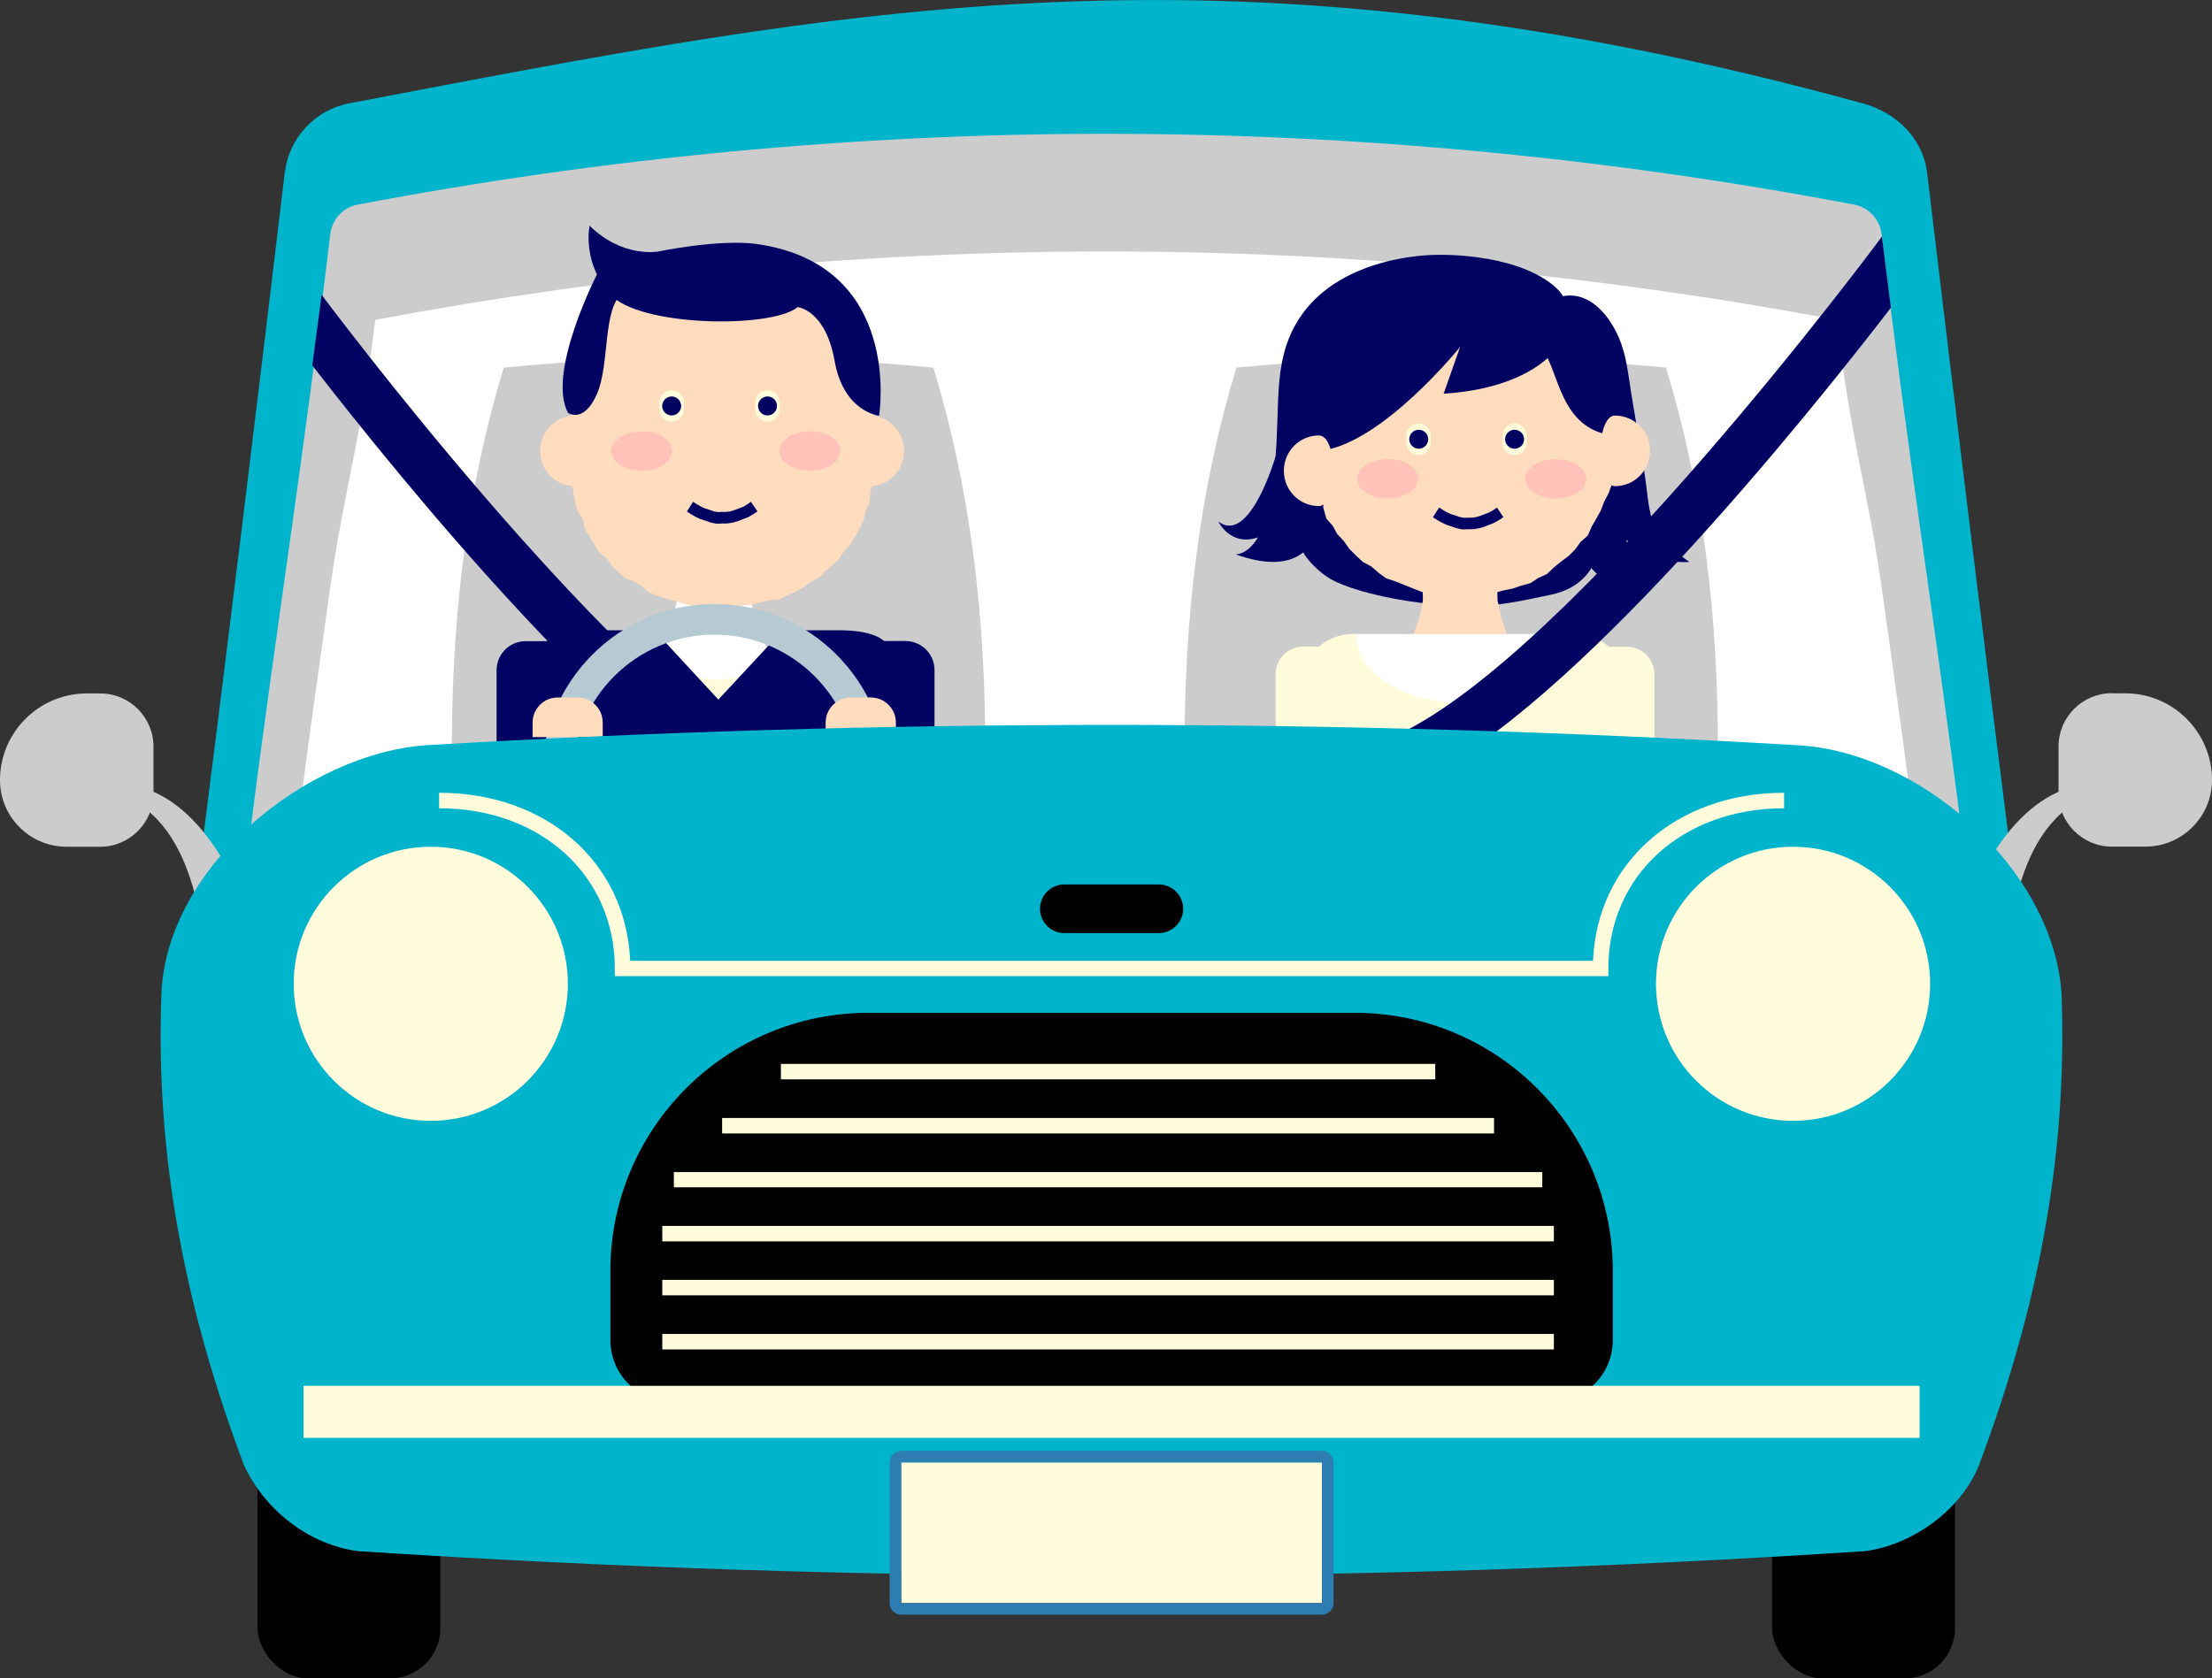 <?xml version="1.0" encoding="UTF-8"?><svg xmlns="http://www.w3.org/2000/svg" viewBox="0 0 170.07 129.08"><rect x="0" y="0" width="170.07" height="129.08" fill="#333333" stroke="none"/><defs><style>.cls-1{fill:#ffdcbd;}.cls-2{fill:#020263;}.cls-3{fill:#ffc2b8;}.cls-4{fill:#fffcdb;}.cls-5{fill:#ccc;}.cls-6{isolation:isolate;}.cls-7{mix-blend-mode:multiply;}.cls-8{fill:#fff;}.cls-9{fill:#2d7cb2;}.cls-10{fill:#00b4cc;}.cls-11{fill:#b6cad3;}</style></defs><g class="cls-6"><g id="_レイヤー_2"><g id="_オブジェクト1"><path class="cls-10" d="M154.9,68.01c-46.58-.09-93.15-.09-139.73,0,2.32-18.23,4.55-36.47,6.72-54.71.32-2.68,2.32-4.85,4.95-5.35,38.6-7.35,67.44-13.42,116.38,0,2.58.71,4.63,2.67,4.95,5.35,2.17,18.25,4.4,36.48,6.72,54.71Z"/><path class="cls-5" d="M19.18,64.45c2.03-16.07,4.07-28.42,6.21-46.43.14-1.15.98-2.07,2.1-2.28,19-3.62,38.35-5.45,57.54-5.45s38.54,1.83,57.54,5.45c1.12.21,1.96,1.13,2.1,2.28,2.15,18.04,4.19,30.39,6.21,46.43-21.88-.04-44.01-.06-65.85-.06s-43.98.02-65.85.06Z"/><path class="cls-8" d="M23.23,60.88c.7-5.36,1.4-10.34,2.14-15.55,1.13-8.02,2.29-10.8,3.48-20.73,18.56-3.49,37.45-5.26,56.18-5.26s37.63,1.77,56.18,5.26c1.19,9.95,2.36,12.75,3.49,20.78.73,5.19,1.43,10.16,2.13,15.5-20.56-.04-41.33-.05-61.8-.05s-41.24.02-61.8.05Z"/><path class="cls-5" d="M75.75,58.97c-13.79,1.68-27.21,1.68-41,0-.13-11.83,1.28-21.82,3.98-30.7,11.21-1.07,21.82-1.07,33.03,0,2.71,8.88,4.12,18.87,3.98,30.7Z"/><path class="cls-5" d="M132.08,58.97c-13.79,1.68-27.21,1.68-41,0-.13-11.83,1.28-21.82,3.98-30.7,11.21-1.07,21.82-1.07,33.03,0,2.71,8.88,4.12,18.87,3.98,30.7Z"/><path class="cls-5" d="M158.87,62.22c-2.48,1.95-3.54,5.19-4.15,8.18,0,0-3.41-1.03-3.41-1.03.33-.76.79-1.78,1.19-2.49,1.37-2.42,3.17-4.83,5.78-5.99,0,0,.59,1.33.59,1.33h0Z"/><path class="cls-5" d="M162.37,53.32h1.03c3.68,0,6.67,2.99,6.67,6.67h0c0,2.83-2.3,5.12-5.12,5.12h-2.58c-2.26,0-4.1-1.84-4.1-4.1v-3.6c0-2.26,1.84-4.1,4.1-4.1Z"/><path class="cls-5" d="M11.21,62.22c2.48,1.95,3.54,5.19,4.15,8.18,0,0,3.41-1.03,3.41-1.03-.33-.76-.79-1.78-1.19-2.49-1.37-2.42-3.17-4.83-5.78-5.99,0,0-.59,1.33-.59,1.33h0Z"/><path class="cls-5" d="M4.1,53.32h2.58c2.83,0,5.12,2.3,5.12,5.12h0c0,3.68-2.99,6.67-6.67,6.67h-1.03C1.84,65.12,0,63.28,0,61.02v-3.6C0,55.16,1.84,53.32,4.1,53.32Z" transform="translate(11.8 118.44) rotate(-180)"/><polygon class="cls-8" points="59.75 51.48 59.19 51.92 58.59 52.28 57.95 52.6 57.29 52.83 56.65 53.12 55.95 53.23 55.25 53.32 54.55 53.31 53.86 53.21 53.17 53.09 52.51 52.83 51.85 52.61 51.25 52.24 50.63 51.9 50.04 51.48 50.4 50.85 50.72 50.21 51 49.55 51.28 48.9 51.5 48.22 51.78 47.56 51.9 46.86 52.06 46.16 52.01 45.45 52 44.75 51.79 44.07 51.59 43.37 52.33 43.13 53.04 42.88 53.78 42.72 54.53 42.64 55.28 42.65 56.03 42.74 56.76 42.91 57.49 43.09 58.21 43.37 58.02 44.07 57.81 44.75 57.77 45.46 57.81 46.17 57.86 46.88 58.07 47.56 58.3 48.22 58.53 48.9 58.84 49.54 59.1 50.2 59.4 50.85 59.75 51.48"/><polygon class="cls-1" points="54.68 19.31 55.52 19.38 56.36 19.35 57.07 19.28 57.76 19.43 58.45 19.59 59.17 19.63 59.8 19.99 60.52 20.09 61.1 20.51 61.77 20.75 62.38 21.11 62.89 21.61 63.4 22.1 63.92 22.56 64.43 23.04 64.94 23.53 65.25 24.18 65.62 24.78 65.99 25.37 66.41 25.96 66.6 26.65 66.86 27.31 66.87 28.03 66.98 28.72 67.03 29.42 67.24 30.12 67.17 30.84 67.18 31.55 67.21 32.26 67.22 32.97 67.15 33.69 67.17 34.4 67.15 35.12 67.06 35.84 67.04 36.54 67.02 37.24 66.91 37.94 66.84 38.65 66.54 39.3 66.4 40 66.1 40.64 65.75 41.26 65.38 41.87 64.89 42.39 64.5 42.98 63.99 43.47 63.44 43.92 62.95 44.43 62.32 44.77 61.75 45.18 61.13 45.53 60.48 45.8 59.84 46.11 59.13 46.17 58.44 46.32 57.76 46.51 57.06 46.56 56.36 46.66 55.52 46.56 54.68 46.51 53.97 46.63 53.26 46.6 52.57 46.43 51.9 46.21 51.21 46.05 50.54 45.82 49.88 45.57 49.34 45.08 48.75 44.71 48.06 44.47 47.55 43.97 47.03 43.48 46.63 42.9 46.05 42.46 45.68 41.85 45.31 41.24 44.95 40.63 44.82 39.92 44.42 39.32 44.23 38.64 44.09 37.94 44.01 37.24 43.91 36.54 43.84 35.84 43.8 35.12 43.91 34.41 43.88 33.7 43.93 32.99 43.86 32.27 43.93 31.56 43.91 30.84 43.95 30.12 43.95 29.42 44 28.72 44.14 28.02 44.23 27.32 44.41 26.64 44.69 25.98 45.11 25.4 45.43 24.78 45.67 24.1 46.08 23.52 46.6 23.03 47.14 22.57 47.6 22.04 48.11 21.56 48.65 21.1 49.27 20.75 49.95 20.52 50.54 20.13 51.2 19.88 51.9 19.73 52.56 19.46 53.26 19.35 53.98 19.47 54.68 19.31"/><polygon class="cls-2" points="55.1 40.28 54.62 40.18 54.26 40.05 53.85 39.92 53.48 39.75 53.15 39.56 52.81 39.34 53.29 38.59 53.61 38.8 53.9 38.96 54.2 39.1 54.53 39.2 54.88 39.33 55.17 39.38 55.5 39.37 55.86 39.37 56.17 39.32 56.49 39.22 57.15 38.97 57.45 38.79 57.73 38.59 58.24 39.33 57.92 39.54 57.51 39.78 56.76 40.07 56.35 40.19 55.9 40.26 55.52 40.26 55.1 40.28"/><g class="cls-7"><polygon class="cls-3" points="51.72 34.68 51.44 35.4 50.84 35.88 50.11 36.15 49.33 36.22 48.56 36.12 47.82 35.88 47.23 35.39 46.94 34.68 47.22 33.97 47.84 33.51 48.56 33.25 49.33 33.17 50.11 33.23 50.84 33.5 51.43 33.98 51.72 34.68"/></g><g class="cls-7"><polygon class="cls-3" points="64.63 34.68 64.36 35.39 63.76 35.88 63.03 36.14 62.26 36.22 61.48 36.12 60.75 35.86 60.14 35.4 59.89 34.68 60.15 33.98 60.75 33.5 61.49 33.25 62.26 33.16 63.03 33.24 63.77 33.49 64.37 33.97 64.63 34.68"/></g><path class="cls-1" d="M69.51,34.68c0,1.5-1.2,2.71-2.69,2.71s-1.48-5.43,0-5.43,2.69,1.21,2.69,2.71Z"/><path class="cls-1" d="M41.53,34.68c0,1.5,1.2,2.71,2.69,2.71s1.48-5.43,0-5.43-2.69,1.21-2.69,2.71Z"/><path class="cls-2" d="M45.33,17.36s-.61,2.79,1.59,5.28c2.2,2.49,12.37,2.65,14.41.98,0,0,2.14.2,2.84,4.14s3.42,4.21,3.42,4.21c0,0,1.9-11.58-9.38-13.2-2.89-.41-7.58.57-7.58.57,0,0-2.73.54-5.31-1.99Z"/><path class="cls-2" d="M45.9,21.1s-3.89,7.58-2.23,10.65c0,0,1.22.86,2.23-1.46s.4-6.67,2.02-7.78-1.18-2.31-2.02-1.41Z"/><path class="cls-4" d="M59.74,56.96h-8.75v-8.02s.51,3.32,4.19,3.32,4.55-3.32,4.55-3.32v8.02Z"/><path class="cls-2" d="M68.86,57.59h-27.68v-5.12c0-2.21,0-4,4.42-4h4.7l4.93,5.33,4.96-5.33h4.25c4.42,0,4.42,1.79,4.42,4v5.12Z"/><path class="cls-2" d="M40.41,49.31h3.75v8.97h-5.98v-6.74c0-1.23,1-2.23,2.23-2.23Z"/><path class="cls-2" d="M65.86,49.31h5.98v8.97h-3.75c-1.23,0-2.23-1-2.23-2.23v-6.74h0Z" transform="translate(137.71 107.58) rotate(180)"/><rect x="19.8" y="108.33" width="14.06" height="20.75" rx="3.87" ry="3.87"/><rect x="136.25" y="108.33" width="14.06" height="20.75" rx="3.87" ry="3.87"/><path class="cls-2" d="M123.53,32.19c.6.34-3.08,8.82-1.54,11.03,2.04,2.93,5.12,2.03,4.87,1.82-1.29-1.04-1.92-3.65-1.78-3.51.82.86,2.64,1.82,4.81,1.69,0,0-1.92-1.28-2.58-2.56-.49-.96-.58-2.04-.71-3.09-.31-2.49-.81-4.96-1.2-7.43l-1.87,2.06"/><path class="cls-2" d="M98.08,35.08s-1.98,6.88-4.4,5.03c0,0,1.05,2.28,3.61.98,2.56-1.3,2.73-5.8,2.73-5.8l-1.93-.21Z"/><path class="cls-2" d="M100.01,41.97s.05.22.19.51c.26.54,1.3,1.65,2.3,2.16,1.8.91,5.56,1.79,9.75,1.98,2.55.12,4.97-.46,6.98-.88,4.87-1.01,3.82-6.34,3.82-6.34l-21.67-.47"/><polygon class="cls-1" points="117.09 51.48 116.53 51.89 115.95 52.3 115.3 52.56 114.67 52.89 113.98 53.04 113.31 53.23 112.61 53.35 111.91 53.28 111.21 53.24 110.53 53.06 109.87 52.85 109.22 52.58 108.6 52.25 108 51.89 107.46 51.47 107.74 50.84 108.03 50.19 108.39 49.57 108.64 48.9 108.88 48.23 109.11 47.55 109.28 46.86 109.4 46.16 109.39 45.45 109.33 44.75 109.17 44.06 108.95 43.37 109.68 43.09 110.4 42.88 111.14 42.75 111.89 42.62 112.64 42.61 113.38 42.75 114.12 42.89 114.84 43.11 115.53 43.39 115.38 44.07 115.23 44.76 115.12 45.46 115.14 46.17 115.29 46.86 115.44 47.55 115.66 48.22 115.89 48.9 116.15 49.56 116.45 50.2 116.75 50.85 117.09 51.48"/><polygon class="cls-1" points="111.37 23.48 112.06 23.51 112.75 23.43 113.45 23.56 114.18 23.57 114.9 23.67 115.62 23.79 116.37 23.82 117.08 24.05 117.74 24.39 118.44 24.64 118.99 25.15 119.62 25.52 120.27 25.88 120.75 26.46 121.29 26.94 121.77 27.5 122.25 28.06 122.63 28.69 123.01 29.31 123.31 29.99 123.64 30.65 123.85 31.35 123.97 32.08 124.16 32.8 124.16 33.54 124.2 34.27 124.28 34.4 124.19 35.12 124.13 35.84 123.97 36.54 123.92 37.27 123.67 37.95 123.33 38.59 123.08 39.26 122.73 39.89 122.37 40.51 122.08 41.18 121.53 41.67 121.11 42.25 120.6 42.76 120.02 43.19 119.46 43.65 118.93 44.15 118.27 44.45 117.66 44.85 116.96 45.04 116.28 45.27 115.57 45.41 114.88 45.61 114.17 45.7 113.46 45.8 112.74 45.79 112.2 45.92 111.47 45.79 110.75 45.77 110.02 45.71 109.31 45.52 108.63 45.25 107.96 44.98 107.28 44.71 106.58 44.48 105.99 44.05 105.44 43.57 104.79 43.22 104.26 42.73 103.74 42.21 103.32 41.61 102.82 41.08 102.47 40.44 101.98 39.89 101.78 39.17 101.49 38.51 101.16 37.86 100.95 37.16 100.85 36.44 100.71 35.72 100.66 35 100.59 34.27 100.58 34.27 100.67 33.54 100.78 32.81 100.77 32.07 101.02 31.37 101.14 30.63 101.49 29.98 101.81 29.31 102.24 28.72 102.51 28.02 103.01 27.46 103.53 26.94 103.98 26.35 104.56 25.89 105.12 25.41 105.79 25.09 106.45 24.77 107.07 24.37 107.77 24.14 108.47 23.93 109.17 23.67 109.91 23.65 110.64 23.59 111.37 23.48"/><polygon class="cls-2" points="112.46 40.72 111.97 40.62 111.61 40.49 111.21 40.36 110.83 40.18 110.51 40 110.17 39.78 110.65 39.03 110.97 39.24 111.26 39.4 111.56 39.54 111.89 39.64 112.24 39.76 112.53 39.82 113.22 39.81 113.53 39.76 113.85 39.66 114.51 39.4 114.81 39.23 115.09 39.03 115.59 39.77 115.28 39.98 114.86 40.22 114.12 40.51 113.71 40.63 113.26 40.7 112.88 40.7 112.46 40.72"/><g class="cls-7"><polygon class="cls-3" points="109.06 36.82 108.8 37.52 108.2 38.01 107.46 38.26 106.69 38.34 105.91 38.27 105.18 38.01 104.58 37.52 104.31 36.82 104.58 36.1 105.19 35.64 105.92 35.38 106.69 35.29 107.46 35.38 108.2 35.62 108.8 36.11 109.06 36.82"/></g><g class="cls-7"><polygon class="cls-3" points="122 36.82 121.73 37.53 121.12 38 120.38 38.25 119.61 38.36 118.84 38.25 118.1 38.01 117.49 37.54 117.22 36.82 117.51 36.11 118.11 35.63 118.85 35.39 119.61 35.3 120.39 35.38 121.13 35.62 121.72 36.11 122 36.82"/></g><rect class="cls-8" x="104.02" y="48.76" width="17.77" height="6.98"/><path class="cls-4" d="M100.2,49.73h3.3v8.97h-5.42v-6.85c0-1.17.95-2.12,2.12-2.12Z"/><path class="cls-4" d="M121.78,49.73h5.42v8.97h-3.3c-1.17,0-2.12-.95-2.12-2.12v-6.85h0Z" transform="translate(248.98 108.44) rotate(180)"/><path class="cls-4" d="M121.08,48.76h0c0,.07,0,.14,0,.21,0,2.82-3.73,5.1-8.34,5.12h0s0,0,0,0c-.01,0-.03,0-.04,0-4.63,0-8.39-2.29-8.39-5.12,0-.07,0-.14,0-.21h-.3c-2.21,0-4,1.79-4,4v5.12h25.07v-5.12c0-2.21-1.79-4-4-4Z"/><path class="cls-2" d="M110.99,30.29l1.27-3.61s-6.04,7.52-10.81,8c0,0,2.57,11.18-6.46,7.95,0,0,1.79.14,2.56-3.68,1.08-5.33.27-8.97,1.31-12.26,2.29-7.25,11.64-7.09,11.64-7.09,0,0,5.8-.2,8.91,2.33,3.11,2.53.37,7.8-8.42,8.35Z"/><path class="cls-1" d="M98.71,36.21c0,1.5,1.2,2.71,2.69,2.71s1.48-5.43,0-5.43-2.69,1.21-2.69,2.71Z"/><path class="cls-2" d="M124,33.5c-4.05-.56-4.07-4.75-5.4-6.65-.29-.41-.66-.85-.85-1.32-.15-.37-.18-.75.01-1.16.42-.88,1.6-1.47,2.51-1.61,2.03-.31,3.5,1.57,4.21,3.24.56,1.31.7,2.75.92,4.14l-1.41,3.37Z"/><path class="cls-1" d="M126.86,34.68c0,1.5-1.2,2.71-2.69,2.71s-1.48-5.43,0-5.43,2.69,1.21,2.69,2.71Z"/><path class="cls-2" d="M24.73,22.68l-.72,5.42c6.9,8.91,24.27,30.31,35.81,35.65l1.62-3.5c-12.31-5.7-33.04-32.7-36.71-37.57Z"/><path class="cls-2" d="M144.69,18.2c-.24.32-23.8,32.09-37.28,38.32l1.62,3.5c11.85-5.48,29.85-27.91,36.35-36.35l-.69-5.48Z"/><path class="cls-11" d="M54.93,72.99c-7.32,0-13.27-5.95-13.27-13.27s5.95-13.27,13.27-13.27,13.27,5.95,13.27,13.27-5.95,13.27-13.27,13.27ZM54.93,48.81c-6.01,0-10.9,4.89-10.9,10.9s4.89,10.9,10.9,10.9,10.9-4.89,10.9-10.9-4.89-10.9-10.9-10.9Z"/><path class="cls-1" d="M42.87,53.64h1.54c1.06,0,1.93.86,1.93,1.93v1.12h-5.39v-1.12c0-1.06.86-1.93,1.93-1.93Z"/><path class="cls-1" d="M63.47,53.64h5.39v1.12c0,1.06-.86,1.93-1.93,1.93h-1.54c-1.06,0-1.93-.86-1.93-1.93v-1.12h0Z" transform="translate(132.34 110.33) rotate(180)"/><path class="cls-10" d="M143.43,119.29c-38.63,2.53-77.3,2.53-115.94,0-3.79-.52-7.15-3.18-8.74-6.63-4.46-11.88-6.82-23.58-6.34-36.29.43-9.74,11.15-18.43,20.4-19.06,35.09-2.08,70.2-2.08,105.29,0,9.44.44,19.74,9.48,20.4,19.06.48,12.71-1.88,24.42-6.34,36.29-1.35,3.46-5.14,6.16-8.74,6.63Z"/><path d="M66.77,77.89h37.38c10.96,0,19.85,8.89,19.85,19.85v5.33c0,2.62-2.13,4.74-4.74,4.74H51.67c-2.62,0-4.74-2.13-4.74-4.74v-5.33c0-10.96,8.89-19.85,19.85-19.85Z"/><path class="cls-4" d="M123.65,75.07H47.27v-.59c0-7.14-5.68-12.32-13.51-12.32v-1.19c8.3,0,14.38,5.4,14.69,12.92h74.03c.3-7.52,6.39-12.92,14.69-12.92v1.19c-7.83,0-13.51,5.18-13.51,12.32v.59Z"/><circle class="cls-4" cx="33.12" cy="75.66" r="10.54"/><circle class="cls-4" cx="137.86" cy="75.66" r="10.54"/><rect class="cls-4" x="69.29" y="112.47" width="32.35" height="10.82"/><path class="cls-9" d="M101.64,112.47v10.82h-32.35v-10.82h32.35M101.64,111.58h-32.35c-.49,0-.89.4-.89.89v10.82c0,.49.4.89.89.89h32.35c.49,0,.89-.4.89-.89v-10.82c0-.49-.4-.89-.89-.89h0Z"/><rect class="cls-4" x="23.34" y="106.58" width="124.25" height="4"/><path d="M89.1,71.76h-7.27c-1.03,0-1.87-.84-1.87-1.87h0c0-1.03.84-1.87,1.87-1.87h7.27c1.03,0,1.87.84,1.87,1.87h0c0,1.03-.84,1.87-1.87,1.87Z"/><rect class="cls-4" x="60.04" y="81.82" width="50.31" height="1.19"/><rect class="cls-4" x="55.52" y="85.98" width="59.35" height="1.19"/><rect class="cls-4" x="51.81" y="90.14" width="66.77" height="1.17"/><rect class="cls-4" x="50.92" y="94.28" width="68.55" height="1.19"/><rect class="cls-4" x="50.92" y="98.43" width="68.55" height="1.19"/><rect class="cls-4" x="50.92" y="102.59" width="68.55" height="1.19"/><path class="cls-4" d="M59.01,32.43h0c-.52,0-.94-.42-.94-.94v-.54c0-.52.42-.94.94-.94h0c.52,0,.94.42.94.94v.54c0,.52-.42.94-.94.94Z"/><circle class="cls-2" cx="59.01" cy="31.22" r=".73"/><path class="cls-4" d="M51.64,32.43h0c-.52,0-.94-.42-.94-.94v-.54c0-.52.42-.94.94-.94h0c.52,0,.94.42.94.94v.54c0,.52-.42.94-.94.94Z"/><path class="cls-2" d="M52.37,31.22c0,.4-.33.73-.73.73s-.73-.33-.73-.73.33-.73.73-.73.73.33.73.73Z"/><path class="cls-4" d="M116.45,34.99h0c-.52,0-.94-.42-.94-.94v-.54c0-.52.42-.94.94-.94h0c.52,0,.94.42.94.94v.54c0,.52-.42.94-.94.94Z"/><path class="cls-2" d="M117.18,33.78c0,.4-.33.73-.73.73s-.73-.33-.73-.73.33-.73.73-.73.73.33.73.73Z"/><path class="cls-4" d="M109.07,34.99h0c-.52,0-.94-.42-.94-.94v-.54c0-.52.42-.94.94-.94h0c.52,0,.94.42.94.94v.54c0,.52-.42.94-.94.94Z"/><path class="cls-2" d="M109.81,33.78c0,.4-.33.73-.73.73s-.73-.33-.73-.73.33-.73.73-.73.73.33.73.73Z"/></g></g></g></svg>
